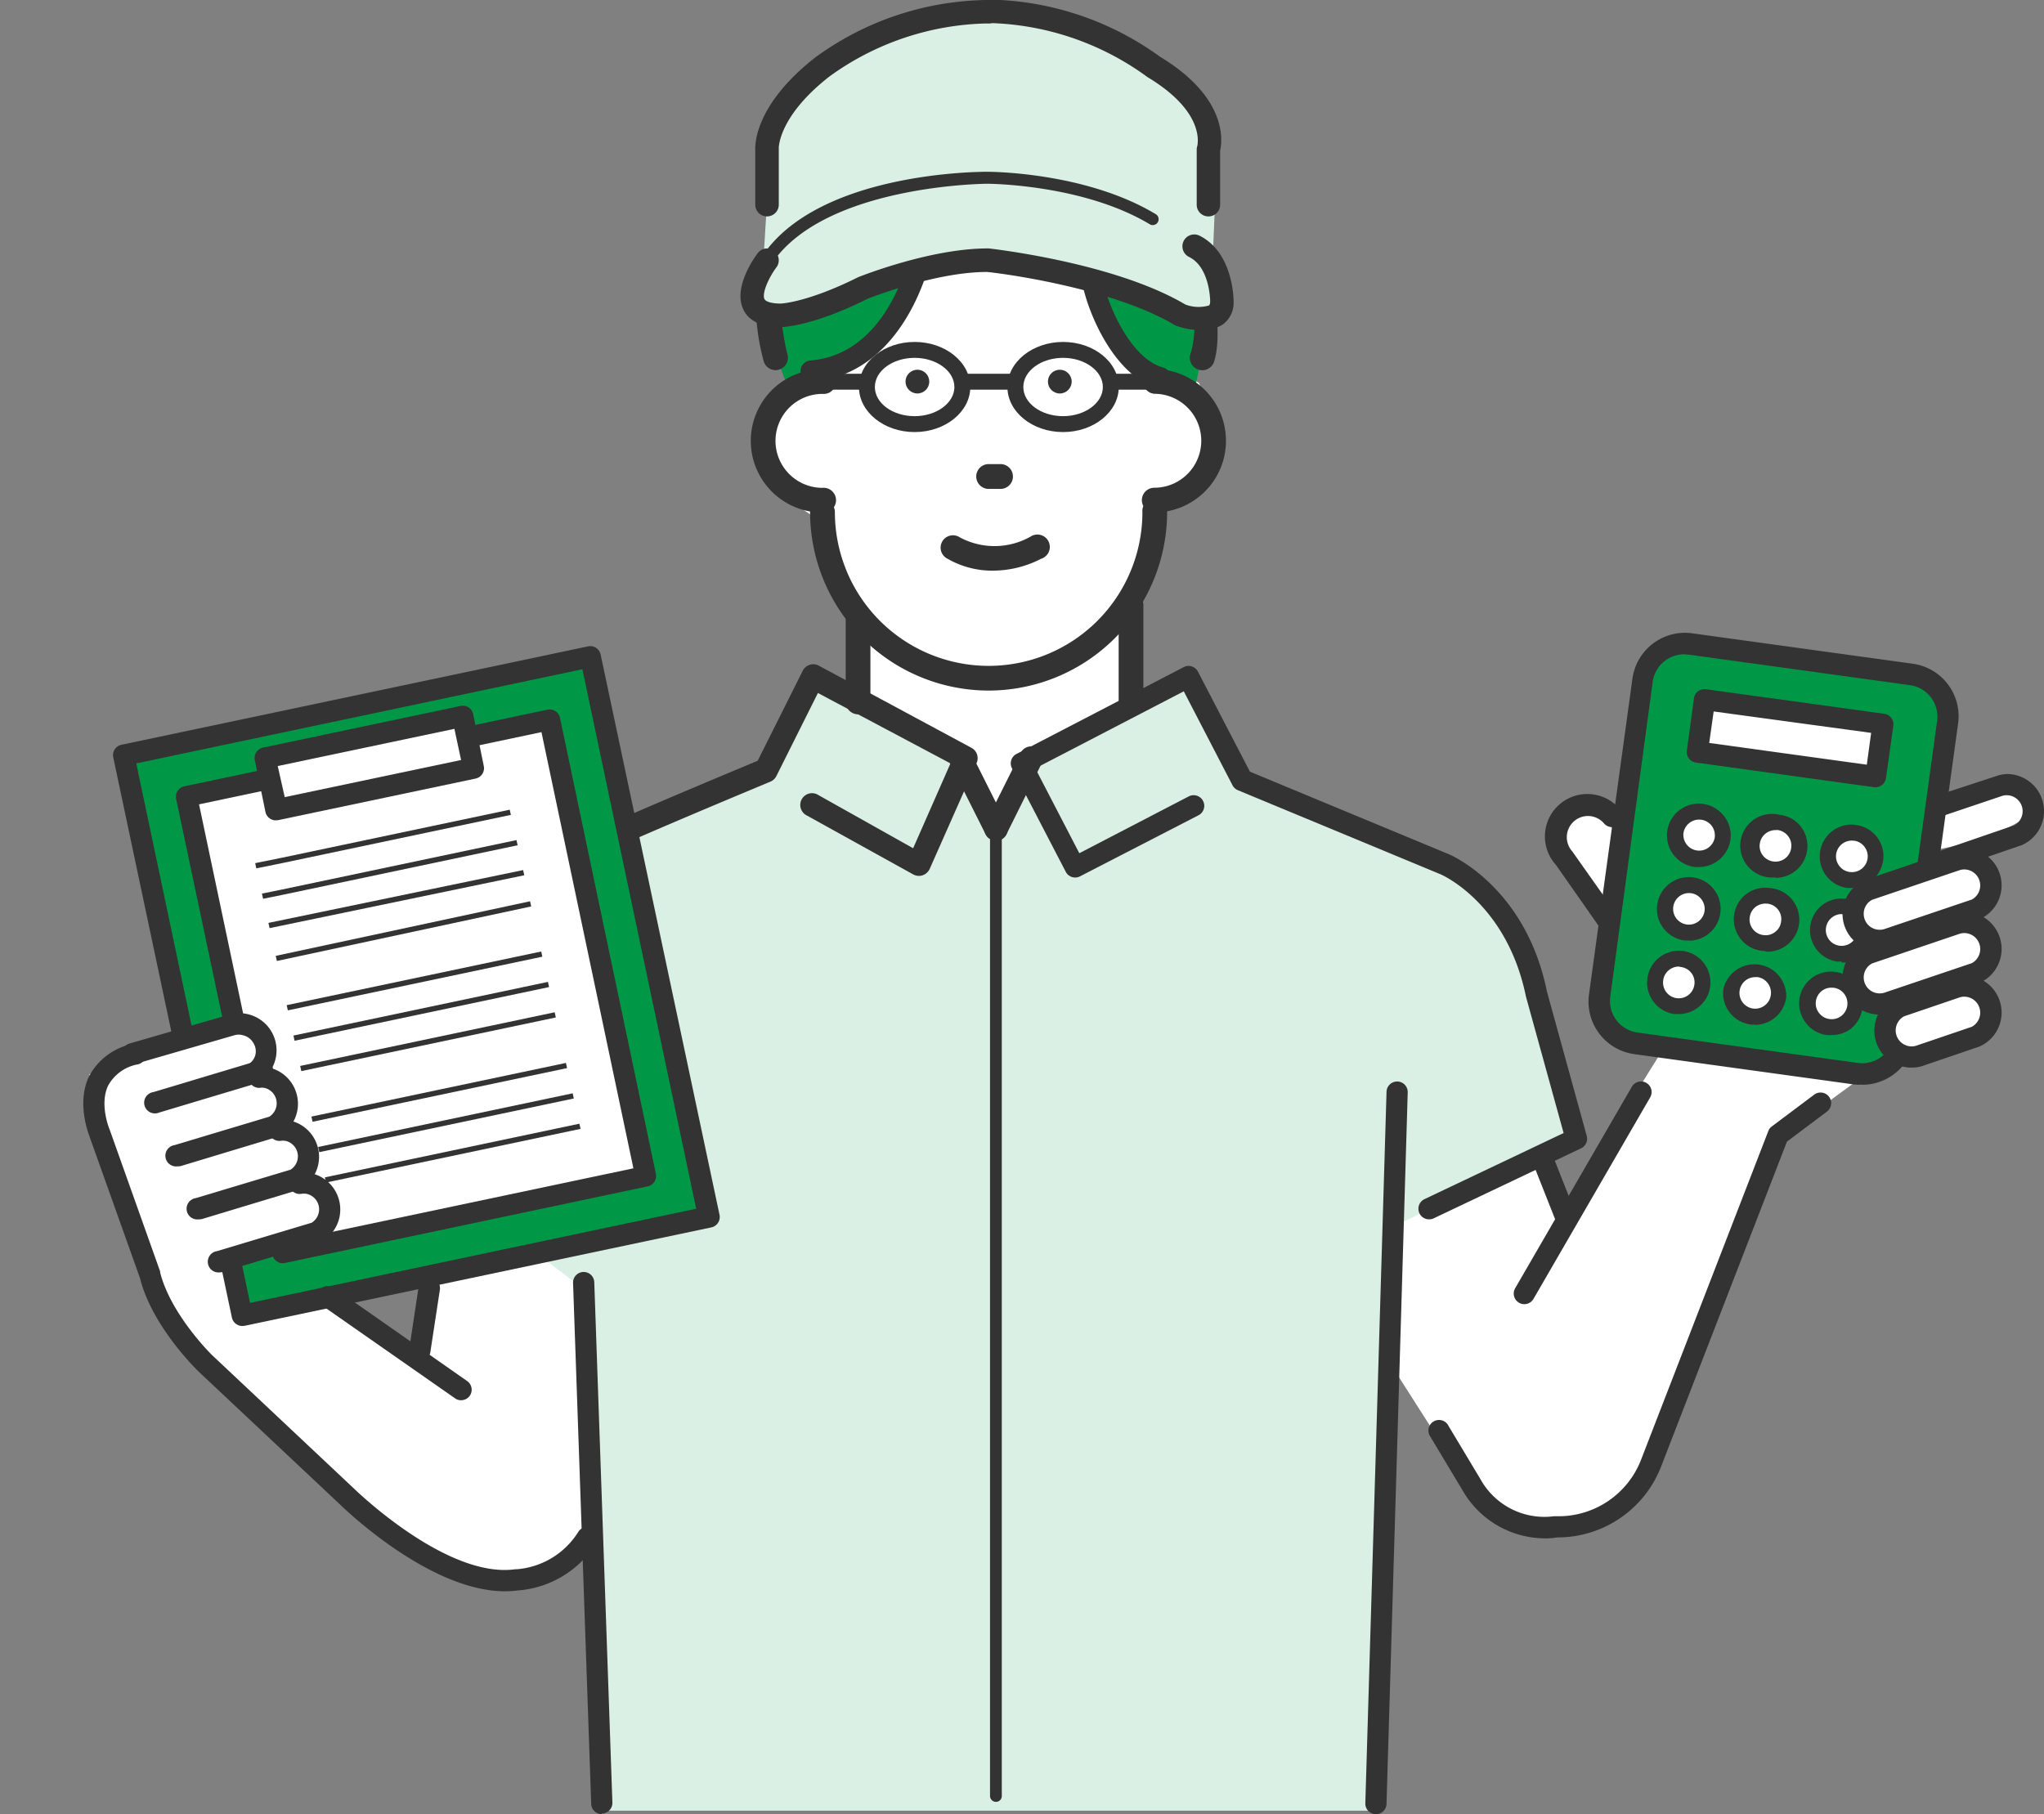 <svg xmlns="http://www.w3.org/2000/svg" xmlns:xlink="http://www.w3.org/1999/xlink" viewBox="0 0 192.75 171.1"><rect x="0" y="0" width="192.75" height="171.1" fill="#808080" stroke="none"/><defs><clipPath id="a" transform="translate(7.85)"><polygon points="47.31 108.33 23.31 113.4 15.95 80.22 39.95 75.16 47.31 108.33" style="fill:none"/></clipPath></defs><path d="M149.05,98.83l-9.32,15-2-4.83,2.84-1.5L136.9,93.33c-1-10.16-8.5-11.5-8.5-11.5L108.9,73.5,104.57,64l-6,2.87V58.25l1.1-4.43,2.22-5.53,3.32-2.22,2.22-4.43-2.22-5.54L103,35l-5.54-6.65L87.44,25H84.12l-10,1.11-4.43,3.32L67.51,36.1l-1.45,2.22-1.88,3.32,1.88,5.2,4.37,2.93,2.46,6.64,1.26,4.75v5.48L68.73,63.5,63.9,72.33,50.9,78l8.33,36-27.16,6.5-.34,7.33-7.33-5.5-8.83,1.5-1.67-4-3.83-2.5-3-16.5a9.29,9.29,0,0,0-6.34,3.34l5.58,16.08,3.92,7.92,21.67,18.5c7.17,7.83,16.67-1.84,16.67-1.84l.5,25.27h72.66l1.67-41.27,8.5,13.34c10.33,5.5,16-2.67,16-2.67l12-32.17,7.5-5.5ZM76.44,68,83,70.44l2.21,5.14-3-4.25Z" transform="translate(7.85)" style="fill:#fff"/><polygon points="131.25 115.75 148.42 107.5 143.5 88.75 139.75 83.5 135.85 82.42 116.75 73.5 112.42 64 98.23 72.04 93.92 79.3 90.08 71.33 76.58 63.5 71.75 72.33 58.75 78 67.08 114 51 118.5 55.25 121.75 56.75 170.77 130.25 170.77 131.25 115.75" style="fill:#dbf0e4"/><path d="M144.07,86.33,138.9,79s-.17-4.17,3-3l3.83,3.5Z" transform="translate(7.85)" style="fill:#fff"/><path d="M174.73,76.47s9.67-4.64,9.17,0c0,0-2,2.33-9.17,3.67Z" transform="translate(7.85)" style="fill:#fff"/><rect x="144.9" y="62" width="29" height="38" rx="4" transform="translate(20.41 -21.01) rotate(7.85)" style="fill:#009847"/><path d="M167.76,102.29a5.32,5.32,0,0,1-.69,0l-20.8-2.87A5,5,0,0,1,142,93.74L146.09,64a5,5,0,0,1,5.64-4.27l20.8,2.87a5,5,0,0,1,4.27,5.64L172.7,98a5,5,0,0,1-4.94,4.31ZM151,61.71a3,3,0,0,0-3,2.59L144,94a3,3,0,0,0,2.56,3.38l20.8,2.87h0a3,3,0,0,0,2.22-.59,2.94,2.94,0,0,0,1.16-2L174.82,68a3,3,0,0,0-2.56-3.38l-20.8-2.87Z" transform="translate(7.85)" style="fill:#333"/><circle cx="160.22" cy="78.78" r="2.24" style="fill:#fff"/><path d="M152.37,81.77a2.69,2.69,0,0,1-.4,0A3,3,0,1,1,154.75,77a2.92,2.92,0,0,1,.58,2.21A3,3,0,0,1,152.37,81.77Zm0-4.47a1.49,1.49,0,0,0-1.47,1.28,1.49,1.49,0,0,0,2.95.41h0a1.51,1.51,0,0,0-.29-1.11,1.48,1.48,0,0,0-1-.57Z" transform="translate(7.85)" style="fill:#333"/><circle cx="167.42" cy="79.77" r="2.24" style="fill:#fff"/><path d="M159.57,82.76l-.41,0a3,3,0,1,1,.82-5.91A2.9,2.9,0,0,1,162,78a3,3,0,0,1-2.38,4.79Zm0-4.47a1.49,1.49,0,0,0-1.47,1.28,1.44,1.44,0,0,0,.28,1.1,1.5,1.5,0,0,0,1,.58,1.51,1.51,0,0,0,1.11-.29,1.48,1.48,0,0,0,.57-1,1.44,1.44,0,0,0-.29-1.1,1.5,1.5,0,0,0-1-.58Z" transform="translate(7.85)" style="fill:#333"/><circle cx="174.61" cy="80.77" r="2.24" style="fill:#fff"/><path d="M166.77,83.75l-.41,0a3,3,0,0,1-2-1.16,3,3,0,0,1-.58-2.21,3,3,0,0,1,1.16-2,2.92,2.92,0,0,1,2.21-.58,3,3,0,0,1,2,1.15,2.93,2.93,0,0,1,.58,2.21,3,3,0,0,1-2.95,2.58Zm0-4.47a1.49,1.49,0,0,0-1.47,1.28,1.48,1.48,0,0,0,.29,1.1,1.46,1.46,0,0,0,1,.58,1.48,1.48,0,0,0,1.1-.29,1.49,1.49,0,0,0-.69-2.66Z" transform="translate(7.85)" style="fill:#333"/><circle cx="159.27" cy="85.72" r="2.24" style="fill:#fff"/><path d="M151.42,88.7l-.41,0a3,3,0,0,1-2-1.16,2.92,2.92,0,0,1-.58-2.21,3,3,0,1,1,3,3.39Zm0-4.47a1.49,1.49,0,0,0-1.19,2.39,1.49,1.49,0,0,0,2.66-.7,1.5,1.5,0,0,0-1.27-1.68Z" transform="translate(7.85)" style="fill:#333"/><circle cx="166.46" cy="86.71" r="2.24" style="fill:#fff"/><path d="M158.62,89.7a3,3,0,0,1-1.81-5.37,3,3,0,0,1,2.21-.58,3,3,0,0,1-.4,6Zm0-4.48a1.57,1.57,0,0,0-.9.3,1.48,1.48,0,0,0-.57,1,1.46,1.46,0,0,0,.29,1.1,1.48,1.48,0,0,0,1,.57,1.45,1.45,0,0,0,1.1-.29,1.42,1.42,0,0,0,.57-1,1.45,1.45,0,0,0-.28-1.1,1.48,1.48,0,0,0-1-.57Z" transform="translate(7.85)" style="fill:#333"/><circle cx="173.66" cy="87.7" r="2.24" style="fill:#fff"/><path d="M165.81,90.69l-.41,0a3,3,0,0,1-1.4-5.34,3,3,0,0,1,2.22-.58,3,3,0,0,1-.41,6Zm0-4.48a1.46,1.46,0,0,0-.89.31,1.47,1.47,0,0,0-.58,1,1.5,1.5,0,0,0,.29,1.1,1.49,1.49,0,0,0,2.66-.7,1.5,1.5,0,0,0-.29-1.1,1.48,1.48,0,0,0-1-.57Z" transform="translate(7.85)" style="fill:#333"/><circle cx="158.31" cy="92.65" r="2.24" style="fill:#fff"/><path d="M150.46,95.64l-.41,0a3,3,0,0,1-2.55-3.37,3,3,0,0,1,1.16-2,3,3,0,0,1,2.21-.58,3,3,0,0,1,2.55,3.37A3,3,0,0,1,150.46,95.64Zm0-4.48a1.49,1.49,0,0,0-.9.31,1.46,1.46,0,0,0-.57,1,1.48,1.48,0,0,0,2.94.4,1.45,1.45,0,0,0-.28-1.1,1.48,1.48,0,0,0-1-.57Z" transform="translate(7.85)" style="fill:#333"/><circle cx="165.51" cy="93.64" r="2.24" style="fill:#fff"/><path d="M157.66,96.63l-.41,0a3,3,0,0,1-2-1.15,2.93,2.93,0,0,1-.58-2.21,3,3,0,0,1,5.92.81,3,3,0,0,1-3,2.58Zm0-4.47a1.45,1.45,0,0,0-.89.3,1.49,1.49,0,0,0,.69,2.66,1.48,1.48,0,0,0,1.1-.29,1.46,1.46,0,0,0,.58-1,1.48,1.48,0,0,0-.29-1.1,1.46,1.46,0,0,0-1-.58Z" transform="translate(7.85)" style="fill:#333"/><circle cx="172.7" cy="94.64" r="2.24" style="fill:#fff"/><path d="M164.86,97.62a3,3,0,0,1-.42,0,2.9,2.9,0,0,1-2-1.15,3,3,0,1,1,5.34-1.4h0a3,3,0,0,1-1.15,2A3,3,0,0,1,164.86,97.62Zm0-4.47a1.47,1.47,0,0,0-1.47,1.28,1.44,1.44,0,0,0,.29,1.1,1.47,1.47,0,0,0,1,.58,1.48,1.48,0,0,0,1.67-1.27,1.49,1.49,0,0,0-1.27-1.68Zm2.22,1.79h0Z" transform="translate(7.85)" style="fill:#333"/><path d="M42.24,85.44a16.4,16.4,0,0,1,7-5.1l.12,0c.09-.05,2.42-1.19,15.44-6.62a1.13,1.13,0,0,0,.56-.52l3.92-7.84L81.78,72,78.26,80,69.35,75a1.11,1.11,0,1,0-1.08,1.93l10,5.54a1.1,1.1,0,0,0,.89.08,1.15,1.15,0,0,0,.66-.6l4.43-10a1.11,1.11,0,0,0-.49-1.42l-14.4-7.75a1.05,1.05,0,0,0-.85-.08,1.08,1.08,0,0,0-.66.56l-4.25,8.49c-11.87,4.95-14.7,6.28-15.13,6.49a18,18,0,0,0-6.5,4.2" transform="translate(7.85)" style="fill:#333"/><path d="M86.06,79.3a1.13,1.13,0,0,0,1-.62L90.38,72a1.12,1.12,0,0,0-.5-1.49,1.1,1.1,0,0,0-1.48.5l-3.32,6.64a1.11,1.11,0,0,0,1,1.61Z" transform="translate(7.85)" style="fill:#333"/><path d="M86.07,169.94a.55.55,0,0,0,.55-.55V78.19a.56.56,0,1,0-1.11,0v91.2A.56.56,0,0,0,86.07,169.94Z" transform="translate(7.85)" style="fill:#333"/><path d="M86.07,79.3a1.12,1.12,0,0,0,1-1.61l-3.33-6.64a1.1,1.1,0,0,0-1.48-.5,1.12,1.12,0,0,0-.5,1.49l3.33,6.64A1.1,1.1,0,0,0,86.07,79.3Z" transform="translate(7.85)" style="fill:#333"/><polygon points="72.82 32.63 73.4 24.3 75.92 14.87 82.28 8.74 89.87 5.98 98.82 7.72 101.54 8.52 104.94 9.63 109.4 12.32 112.71 18.51 113.77 26.62 113.77 31.61 112.52 37.34 109.97 36.09 104.75 32 102.75 27 98.79 26.36 91.94 24.39 86.91 19.81 84.28 22.61 85.75 27 82.75 31 79.75 34 76.92 35.99 74.08 35.97 72.82 32.63" style="fill:#009847"/><path d="M85.38,65.13A16.86,16.86,0,0,1,68.54,48.3a1.17,1.17,0,0,1,2.34,0,14.5,14.5,0,1,0,29,0,1.17,1.17,0,1,1,2.33,0A16.85,16.85,0,0,1,85.38,65.13Z" transform="translate(7.85)" style="fill:#333"/><path d="M69.71,48.34a6.76,6.76,0,1,1,0-13.52,1.17,1.17,0,1,1,0,2.33,4.43,4.43,0,1,0,0,8.86,1.17,1.17,0,1,1,0,2.33Z" transform="translate(7.85)" style="fill:#333"/><path d="M101,48.34A1.17,1.17,0,0,1,101,46a4.43,4.43,0,0,0,0-8.86,1.17,1.17,0,0,1,0-2.33,6.76,6.76,0,0,1,0,13.52Z" transform="translate(7.85)" style="fill:#333"/><path d="M96.57,23.73a14.27,14.27,0,0,1-12.19-6.16,1.17,1.17,0,1,1,2-1.21,11.93,11.93,0,0,0,10.19,5,1.17,1.17,0,0,1,0,2.34Z" transform="translate(7.85)" style="fill:#333"/><path d="M105.52,34.92a1.19,1.19,0,0,1-.37-.06,1.18,1.18,0,0,1-.74-1.48c.85-2.54.25-8.55,0-10.66-.36-4.7-1.8-8.1-4.29-10.18a10,10,0,0,0-6.74-2.25,1.24,1.24,0,0,1-.81-.21,14.29,14.29,0,0,0-15.2-1.56,22.87,22.87,0,0,0-6.75,4.75,24,24,0,0,0-4.22,20.14,1.16,1.16,0,1,1-2.23.67,21.65,21.65,0,0,1-.73-4.52c-.11-1.77,1-3.95,1.44-6.36.61-3.53.94-7.55,4-11.43a24.8,24.8,0,0,1,7.57-5.38A16.7,16.7,0,0,1,93.56,8a12.24,12.24,0,0,1,8,2.8c3,2.5,3.6,6.45,4,11.72,0,.26,2.25,8.07,1.06,11.65A1.18,1.18,0,0,1,105.52,34.92Z" transform="translate(7.85)" style="fill:#333"/><path d="M73.07,67.37A1.17,1.17,0,0,1,71.9,66.2V58.37a1.17,1.17,0,1,1,2.33,0V66.2A1.16,1.16,0,0,1,73.07,67.37Z" transform="translate(7.85)" style="fill:#333"/><path d="M98.81,67.37a1.17,1.17,0,0,1-1.17-1.17v-9a1.17,1.17,0,1,1,2.33,0v9A1.16,1.16,0,0,1,98.81,67.37Z" transform="translate(7.85)" style="fill:#333"/><path d="M86.5,46.11H85.38a1.17,1.17,0,1,1,0-2.34H86.5a1.17,1.17,0,0,1,0,2.34Z" transform="translate(7.85)" style="fill:#333"/><path d="M85.84,53.82a8.46,8.46,0,0,1-4.47-1.2,1.16,1.16,0,0,1,1.29-1.94,6.91,6.91,0,0,0,6.67-.07,1.17,1.17,0,1,1,1,2.09A10,10,0,0,1,85.84,53.82Z" transform="translate(7.85)" style="fill:#333"/><circle cx="86.51" cy="35.99" r="1.12" style="fill:#333"/><circle cx="99.94" cy="35.99" r="1.12" style="fill:#333"/><path d="M64.18,23.92,65,10.55l12.5-8.7,14.4-.08,8.54,3.72,6.33,7.6v5.06l-.47,11.31L92.82,27,84,24.64,73.83,27l-9.65,2.45S60.86,28.35,64.18,23.92Z" transform="translate(7.85)" style="fill:#dbf0e4"/><path d="M64.48,20.41a1.11,1.11,0,0,1-1.11-1.11V14.11c0-.33-.17-4.11,5.63-8.67A28,28,0,0,1,85.28,0a1.11,1.11,0,1,1,0,2.21,26.18,26.18,0,0,0-14.91,5C65.51,11,65.58,14,65.59,14V19.3A1.11,1.11,0,0,1,64.48,20.41Z" transform="translate(7.85)" style="fill:#333"/><path d="M105.4,31.14a7.32,7.32,0,0,1-2.27-.39.62.62,0,0,1-.22-.1c-6-3.58-16.79-4.93-17.69-5-4.92,0-11.17,2.5-11.23,2.52-5.29,2.65-8.09,2.68-8.21,2.68-1.79,0-3-.55-3.52-1.64-1-2,.93-4.79,1.34-5.33a1.09,1.09,0,0,1,1.54-.22,1.11,1.11,0,0,1,.23,1.55c-.75,1-1.39,2.48-1.13,3,.1.2.56.42,1.54.42,0,0,2.48-.08,7.3-2.49.36-.14,6.85-2.71,12.2-2.71h.12c.49.06,11.89,1.36,18.53,5.29a3.53,3.53,0,0,0,2.23.09s.11-.08.11-.38c0,0,0-3.23-2-4.2a1.11,1.11,0,0,1,1-2c3.18,1.59,3.21,6,3.21,6.19a2.55,2.55,0,0,1-1,2.17A3.51,3.51,0,0,1,105.4,31.14Z" transform="translate(7.85)" style="fill:#333"/><path d="M64.48,25.06a.61.61,0,0,1-.31-.09A.56.56,0,0,1,64,24.2c5.3-8,20.61-8,21.26-8,.38,0,9.33.05,15.88,4a.55.55,0,0,1-.57.95c-6.29-3.78-15.22-3.82-15.31-3.82s-15.36.09-20.34,7.55A.54.54,0,0,1,64.48,25.06Z" transform="translate(7.85)" style="fill:#333"/><path d="M106.08,20.41A1.1,1.1,0,0,1,105,19.3V14.11a1,1,0,0,1,.06-.35c0-.11.83-3.17-4.72-6.5l-.12-.09a26.34,26.34,0,0,0-14.91-5,1.11,1.11,0,1,1,0-2.21,28.21,28.21,0,0,1,16.23,5.39c6.33,3.83,5.89,7.88,5.67,8.85V19.3A1.1,1.1,0,0,1,106.08,20.41Z" transform="translate(7.85)" style="fill:#333"/><rect x="8.9" y="66" width="45" height="54" transform="translate(-10.66 8.48) rotate(-11.91)" style="fill:#009847"/><path d="M15,125.06a1,1,0,0,1-.54-.16,1,1,0,0,1-.44-.63L2.83,71.43a1,1,0,0,1,.78-1.19l44-9.28a1,1,0,0,1,.75.14,1,1,0,0,1,.43.63L60,114.57a1,1,0,0,1-.77,1.19l-44,9.28ZM5,72l10.73,50.88L57.8,114,47.07,63.12Z" transform="translate(7.85)" style="fill:#333"/><rect x="13.9" y="71" width="35" height="44" transform="translate(-10.66 8.48) rotate(-11.91)" style="fill:#fff"/><path d="M18.81,119.14a1,1,0,0,1-.54-.17,1,1,0,0,1-.43-.63l-9.08-43a1,1,0,0,1,.77-1.18l34.25-7.23a1,1,0,0,1,.75.15,1,1,0,0,1,.43.63L54,110.71a1,1,0,0,1-.77,1.18L19,119.12ZM10.92,75.86,19.59,117l32.29-6.81L43.21,69.05Z" transform="translate(7.85)" style="fill:#333"/><polygon points="8.42 101.33 14.94 98.71 21.05 96.94 24.59 97.61 24.75 100 22.04 101.81 25.75 102 26.91 105 23.75 107 28.65 107.69 28.75 110 24.75 113 29.75 111 30.75 115 19.92 119.65 20.75 124 22.75 127 24.75 129 16.92 125.83 8.42 101.33" style="fill:#fff"/><rect x="17.46" y="69.46" width="19" height="5" transform="matrix(0.98, -0.21, 0.21, 0.98, -6.42, 7.11)" style="fill:#fff"/><path d="M18.18,77.37a1,1,0,0,1-1-.8l-1-4.89A1,1,0,0,1,17,70.5l18.59-3.92a1,1,0,0,1,.75.14,1,1,0,0,1,.43.63l1,4.89A1,1,0,0,1,37,73.43L18.39,77.35Zm.16-5.12L19,75.18l16.63-3.5L35,68.74Z" transform="translate(7.85)" style="fill:#333"/><path d="M39.77,150.08c-7.13,0-15.2-7.84-15.56-8.19L10.88,129.36c-.18-.18-4.4-4.27-5.53-8.82L.66,107.38c0-.06-1.39-3.18-.12-5.85a6,6,0,0,1,4.12-3.08,1,1,0,0,1,1.23.71,1,1,0,0,1-.72,1.22,4,4,0,0,0-2.82,2c-.87,1.82.16,4.22.17,4.24l4.73,13.29,0,.09c1,4,4.94,7.87,5,7.9l13.33,12.54c.11.1,8.72,8.48,15.17,7.56h.14a7.53,7.53,0,0,0,5.81-3.55,1,1,0,0,1,1.67,1.1A9.56,9.56,0,0,1,41,150,9.83,9.83,0,0,1,39.77,150.08Z" transform="translate(7.85)" style="fill:#333"/><path d="M16,102.29a1,1,0,0,1-.49-1.88,1.47,1.47,0,0,0,.74-1A1.5,1.5,0,0,0,16,98.3a1.51,1.51,0,0,0-.94-.66,1.4,1.4,0,0,0-.81,0l-9.33,2.7a1,1,0,0,1-1.24-.69,1,1,0,0,1,.68-1.23l9.29-2.69a3.5,3.5,0,0,1,4.49,4.11,3.49,3.49,0,0,1-1.72,2.28A.94.94,0,0,1,16,102.29Z" transform="translate(7.85)" style="fill:#333"/><path d="M8.9,110a1,1,0,0,1-.29-2l8.93-2.68a1.49,1.49,0,0,0-.47-2.72,1.24,1.24,0,0,0-.43,0,1,1,0,0,1-.11-2,3.33,3.33,0,0,1,1,.09,3.5,3.5,0,0,1,2.63,4.19,3.49,3.49,0,0,1-1.72,2.28l-.19.08-9,2.72A1,1,0,0,1,8.9,110Z" transform="translate(7.85)" style="fill:#333"/><path d="M10.9,115a1,1,0,0,1-.29-2l8.93-2.68a1.49,1.49,0,0,0-.47-2.72,1.56,1.56,0,0,0-.48,0,1,1,0,0,1-1.09-.89,1,1,0,0,1,.89-1.1,3.58,3.58,0,0,1,1.13.08,3.5,3.5,0,0,1,2.63,4.19,3.49,3.49,0,0,1-1.72,2.28l-.19.08-9,2.72A1,1,0,0,1,10.9,115Z" transform="translate(7.85)" style="fill:#333"/><path d="M12.9,120a1,1,0,0,1-.29-2l8.93-2.68a1.49,1.49,0,0,0-.47-2.72,1.36,1.36,0,0,0-.53,0,1,1,0,0,1-.26-2,3.24,3.24,0,0,1,1.24.06,3.5,3.5,0,0,1,2.63,4.19,3.49,3.49,0,0,1-1.72,2.28l-.19.08-9,2.72A1,1,0,0,1,12.9,120Z" transform="translate(7.85)" style="fill:#333"/><path d="M35.63,132.06a.92.92,0,0,1-.57-.18L22.5,123.11a1,1,0,0,1,1.15-1.64l12.55,8.78a1,1,0,0,1,.25,1.39A1,1,0,0,1,35.63,132.06Z" transform="translate(7.85)" style="fill:#333"/><path d="M31.73,128.38h-.15a1,1,0,0,1-.84-1.14l.89-5.9a1,1,0,0,1,2,.3l-.9,5.9A1,1,0,0,1,31.73,128.38Z" transform="translate(7.85)" style="fill:#333"/><path d="M143.9,88a1,1,0,0,1-.82-.42l-4.2-6a4,4,0,1,1,6.05-5.23,1,1,0,0,1-.1,1.41,1,1,0,0,1-1.42-.1,2,2,0,0,0-1.51-.7,2,2,0,0,0-2,2,2,2,0,0,0,.51,1.33.61.61,0,0,1,.07.1l4.24,6a1,1,0,0,1-.24,1.4A1,1,0,0,1,143.9,88Z" transform="translate(7.85)" style="fill:#333"/><rect x="152.47" y="67.11" width="17" height="5" transform="translate(18.87 -21.33) rotate(7.85)" style="fill:#fff"/><path d="M169.05,74.25h-.14l-16.84-2.33a1,1,0,0,1-.85-1.12l.68-5A1,1,0,0,1,153,65l16.84,2.32a1,1,0,0,1,.85,1.13L170,73.38a1,1,0,0,1-.39.66A1,1,0,0,1,169.05,74.25Zm-15.72-4.18,14.86,2.05.41-3L153.75,67.1Z" transform="translate(7.85)" style="fill:#333"/><path d="M137.83,145.09a9,9,0,0,1-7.79-4.58l-3-5a1,1,0,1,1,1.72-1l3,5A6.89,6.89,0,0,0,138.7,143l.2,0a8.34,8.34,0,0,0,8-5.32l12-31a.91.91,0,0,1,.33-.44l4-3a1,1,0,0,1,1.2,1.6l-3.77,2.83-11.9,30.73A10.47,10.47,0,0,1,139,145,6.59,6.59,0,0,1,137.83,145.09Z" transform="translate(7.85)" style="fill:#333"/><path d="M135.9,123a1,1,0,0,1-.87-1.5l11-19a1,1,0,0,1,1.37-.37,1,1,0,0,1,.36,1.37l-11,19A1,1,0,0,1,135.9,123Z" transform="translate(7.85)" style="fill:#333"/><path d="M139.76,115.7a1,1,0,0,1-.93-.63l-1.86-4.7a1,1,0,0,1,1.86-.74l1.86,4.7a1,1,0,0,1-.56,1.3A.94.94,0,0,1,139.76,115.7Z" transform="translate(7.85)" style="fill:#333"/><line x1="129.75" y1="170.1" x2="131.75" y2="103" style="fill:#fff"/><path d="M121.9,171.1h0a1,1,0,0,1-1-1l2-67.1a1,1,0,0,1,1-1,1,1,0,0,1,1,1l-2,67.1A1,1,0,0,1,121.9,171.1Z" transform="translate(7.85)" style="fill:#333"/><line x1="55.04" y1="121" x2="56.75" y2="170.1" style="fill:#fff"/><path d="M48.9,171.1a1,1,0,0,1-1-1L46.19,121a1,1,0,0,1,2-.07l1.71,49.11a1,1,0,0,1-1,1Z" transform="translate(7.85)" style="fill:#333"/><path d="M68.65,36a1,1,0,0,1-1-.92A1,1,0,0,1,68.57,34c5.48-.45,8-5.64,9-8.69a1,1,0,1,1,1.9.63c-.93,2.83-3.85,9.48-10.73,10.06Z" transform="translate(7.85)" style="fill:#333"/><path d="M101.59,36.62a1.33,1.33,0,0,1-.28,0C97,35.35,94.61,29,94.23,26.77A1,1,0,0,1,95,25.61a1,1,0,0,1,1.16.82c.36,2.05,2.49,7.33,5.66,8.23a1,1,0,0,1,.69,1.24A1,1,0,0,1,101.59,36.62Z" transform="translate(7.85)" style="fill:#333"/><path d="M78.4,40.75c-2.9,0-5.25-1.91-5.25-4.25s2.35-4.25,5.25-4.25,5.25,1.91,5.25,4.25S81.29,40.75,78.4,40.75Zm0-7c-2.07,0-3.75,1.23-3.75,2.75s1.68,2.75,3.75,2.75S82.15,38,82.15,36.5,80.47,33.75,78.4,33.75Z" transform="translate(7.85)" style="fill:#333"/><path d="M92.4,40.75c-2.9,0-5.25-1.91-5.25-4.25s2.35-4.25,5.25-4.25,5.25,1.91,5.25,4.25S95.29,40.75,92.4,40.75Zm0-7c-2.07,0-3.75,1.23-3.75,2.75s1.68,2.75,3.75,2.75S96.15,38,96.15,36.5,94.47,33.75,92.4,33.75Z" transform="translate(7.85)" style="fill:#333"/><path d="M87.9,36.75h-5a.75.75,0,0,1,0-1.5h5a.75.75,0,0,1,0,1.5Z" transform="translate(7.85)" style="fill:#333"/><path d="M73.9,36.75h-5a.75.75,0,0,1,0-1.5h5a.75.75,0,0,1,0,1.5Z" transform="translate(7.85)" style="fill:#333"/><path d="M101.9,36.75h-5a.75.75,0,0,1,0-1.5h5a.75.75,0,0,1,0,1.5Z" transform="translate(7.85)" style="fill:#333"/><path d="M173.94,82.69a1,1,0,0,1-.32-1.94l8.47-2.91A1.51,1.51,0,0,0,181.4,75a1.43,1.43,0,0,0-.46.07L175.21,77a1,1,0,0,1-.62-1.9l5.73-1.88A3.59,3.59,0,0,1,181.4,73a3.5,3.5,0,0,1,1.42,6.7l-8.55,2.94A1,1,0,0,1,173.94,82.69Z" transform="translate(7.85)" style="fill:#333"/><path d="M170.17,88.57a2.43,2.43,0,0,1-.77.12,2.5,2.5,0,0,1-1-4.78l8.25-2.79a2.43,2.43,0,0,1,.77-.12,2.5,2.5,0,0,1,1,4.78Z" transform="translate(7.85)" style="fill:#fff"/><path d="M169.4,89.69A3.49,3.49,0,0,1,168,83l8.33-2.83A3.7,3.7,0,0,1,177.4,80a3.5,3.5,0,0,1,1.42,6.7l-8.33,2.82h0A3.3,3.3,0,0,1,169.4,89.69Zm.77-1.12h0ZM177.4,82a1.43,1.43,0,0,0-.46.07l-8.24,2.79a1.48,1.48,0,0,0-.8,1.33,1.5,1.5,0,0,0,1.5,1.5,1.43,1.43,0,0,0,.46-.07l8.23-2.78A1.51,1.51,0,0,0,177.4,82Z" transform="translate(7.85)" style="fill:#333"/><path d="M170.17,94.57a2.43,2.43,0,0,1-.77.12,2.5,2.5,0,0,1-1-4.78l8.25-2.79a2.43,2.43,0,0,1,.77-.12,2.5,2.5,0,0,1,1,4.78Z" transform="translate(7.85)" style="fill:#fff"/><path d="M169.4,95.69A3.49,3.49,0,0,1,168,89l8.33-2.83A3.7,3.7,0,0,1,177.4,86a3.5,3.5,0,0,1,1.42,6.7l-8.33,2.82h0A3.3,3.3,0,0,1,169.4,95.69Zm.77-1.12h0ZM177.4,88a1.43,1.43,0,0,0-.46.07l-8.24,2.79a1.48,1.48,0,0,0-.8,1.33,1.5,1.5,0,0,0,1.5,1.5,1.43,1.43,0,0,0,.46-.07l8.23-2.78A1.51,1.51,0,0,0,177.4,88Z" transform="translate(7.85)" style="fill:#333"/><path d="M173.17,99.57a2.43,2.43,0,0,1-.77.12,2.5,2.5,0,0,1-1-4.78l5.25-1.79a2.43,2.43,0,0,1,.77-.12,2.5,2.5,0,0,1,1,4.78Z" transform="translate(7.85)" style="fill:#fff"/><path d="M172.4,100.69A3.49,3.49,0,0,1,171,94l5.33-1.83A3.7,3.7,0,0,1,177.4,92a3.5,3.5,0,0,1,1.42,6.7l-5.33,1.82h0A3.3,3.3,0,0,1,172.4,100.69Zm.77-1.12h0ZM177.4,94a1.43,1.43,0,0,0-.46.07l-5.23,1.78a1.51,1.51,0,0,0,.69,2.84,1.47,1.47,0,0,0,.46-.07l5.23-1.78A1.51,1.51,0,0,0,177.4,94Z" transform="translate(7.85)" style="fill:#333"/><path d="M126.9,115a1,1,0,0,1-.43-1.9l13.13-6.24L136.05,94c-1.78-8.71-7.79-11.43-8.05-11.54l-19.11-7.93a1,1,0,0,1-.51-.46l-4.6-8.87-14,7.27,4.15,8,10.32-5.36a1,1,0,1,1,.92,1.78L94,82.65a1,1,0,0,1-1.35-.43l-5.07-9.76a1,1,0,0,1-.07-.76,1,1,0,0,1,.49-.59l15.77-8.19a1,1,0,0,1,.76-.07,1,1,0,0,1,.59.5l4.9,9.43,18.79,7.8c.31.13,7.24,3.2,9.21,12.91l3.76,13.64a1,1,0,0,1-.53,1.17l-13.89,6.6A1,1,0,0,1,126.9,115Z" transform="translate(7.85)" style="fill:#333"/><path d="M6.9,105a1,1,0,0,1-.29-2l10-3a1,1,0,1,1,.58,1.92l-10,3A1,1,0,0,1,6.9,105Z" transform="translate(7.85)" style="fill:#333"/><g style="clip-path:url(#a)"><line x1="60.91" y1="104.92" x2="26.67" y2="112.14" style="fill:#fff"/><path d="M18.81,112.39a.25.25,0,0,1-.24-.2.25.25,0,0,1,.19-.3L53,104.67a.25.25,0,0,1,.3.19.26.26,0,0,1-.2.3l-34.24,7.22Z" transform="translate(7.85)" style="fill:#333"/><line x1="60.91" y1="101.92" x2="26.67" y2="109.14" style="fill:#fff"/><path d="M18.81,109.39a.25.25,0,0,1-.24-.2.25.25,0,0,1,.19-.3L53,101.67a.25.25,0,0,1,.3.19.26.26,0,0,1-.2.3l-34.24,7.22Z" transform="translate(7.85)" style="fill:#333"/><line x1="60.91" y1="98.92" x2="26.67" y2="106.14" style="fill:#fff"/><path d="M18.81,106.39a.25.25,0,0,1-.24-.2.25.25,0,0,1,.19-.3L53,98.67a.25.25,0,0,1,.3.19.26.26,0,0,1-.2.3l-34.24,7.22Z" transform="translate(7.85)" style="fill:#333"/><line x1="60.91" y1="93.92" x2="26.67" y2="101.14" style="fill:#fff"/><path d="M18.81,101.39a.25.25,0,0,1-.24-.2.25.25,0,0,1,.19-.3L53,93.67a.25.25,0,0,1,.3.19.26.26,0,0,1-.2.3l-34.24,7.22Z" transform="translate(7.85)" style="fill:#333"/><line x1="60.91" y1="90.92" x2="26.67" y2="98.14" style="fill:#fff"/><path d="M18.81,98.39a.25.25,0,0,1-.24-.2.25.25,0,0,1,.19-.3L53,90.67a.25.25,0,0,1,.3.19.26.26,0,0,1-.2.3L18.87,98.38Z" transform="translate(7.85)" style="fill:#333"/><line x1="60.91" y1="87.92" x2="26.67" y2="95.14" style="fill:#fff"/><path d="M18.81,95.39a.25.25,0,0,1-.24-.2.25.25,0,0,1,.19-.3L53,87.67a.25.25,0,0,1,.3.19.26.26,0,0,1-.2.3L18.87,95.38Z" transform="translate(7.85)" style="fill:#333"/><line x1="60.91" y1="82.92" x2="2.25" y2="95.5" style="fill:#fff"/><path d="M-5.6,95.75a.24.24,0,0,1-.24-.2.24.24,0,0,1,.19-.29L53,82.67a.25.25,0,1,1,.1.49L-5.55,95.74Z" transform="translate(7.85)" style="fill:#333"/><line x1="60.91" y1="79.92" x2="0.25" y2="92.5" style="fill:#fff"/><path d="M-7.6,92.75a.26.26,0,0,1-.25-.2.27.27,0,0,1,.2-.3L53,79.67a.26.26,0,0,1,.3.2.25.25,0,0,1-.2.29L-7.55,92.75Z" transform="translate(7.85)" style="fill:#333"/><polyline points="60.91 76.92 26.66 84.14 0.25 89.5" style="fill:#fff"/><path d="M-7.6,89.75a.26.26,0,0,1-.25-.2.26.26,0,0,1,.2-.3l26.41-5.36L53,76.67a.25.25,0,0,1,.3.19.26.26,0,0,1-.2.3L18.87,84.38-7.55,89.75Z" transform="translate(7.85)" style="fill:#333"/><polyline points="60.91 73.92 26.66 81.14 0.25 86.5" style="fill:#fff"/><path d="M-7.6,86.75a.26.26,0,0,1-.25-.2.26.26,0,0,1,.2-.3l26.41-5.36L53,73.67a.25.25,0,0,1,.3.19.26.26,0,0,1-.2.3L18.87,81.38-7.55,86.75Z" transform="translate(7.85)" style="fill:#333"/></g></svg>